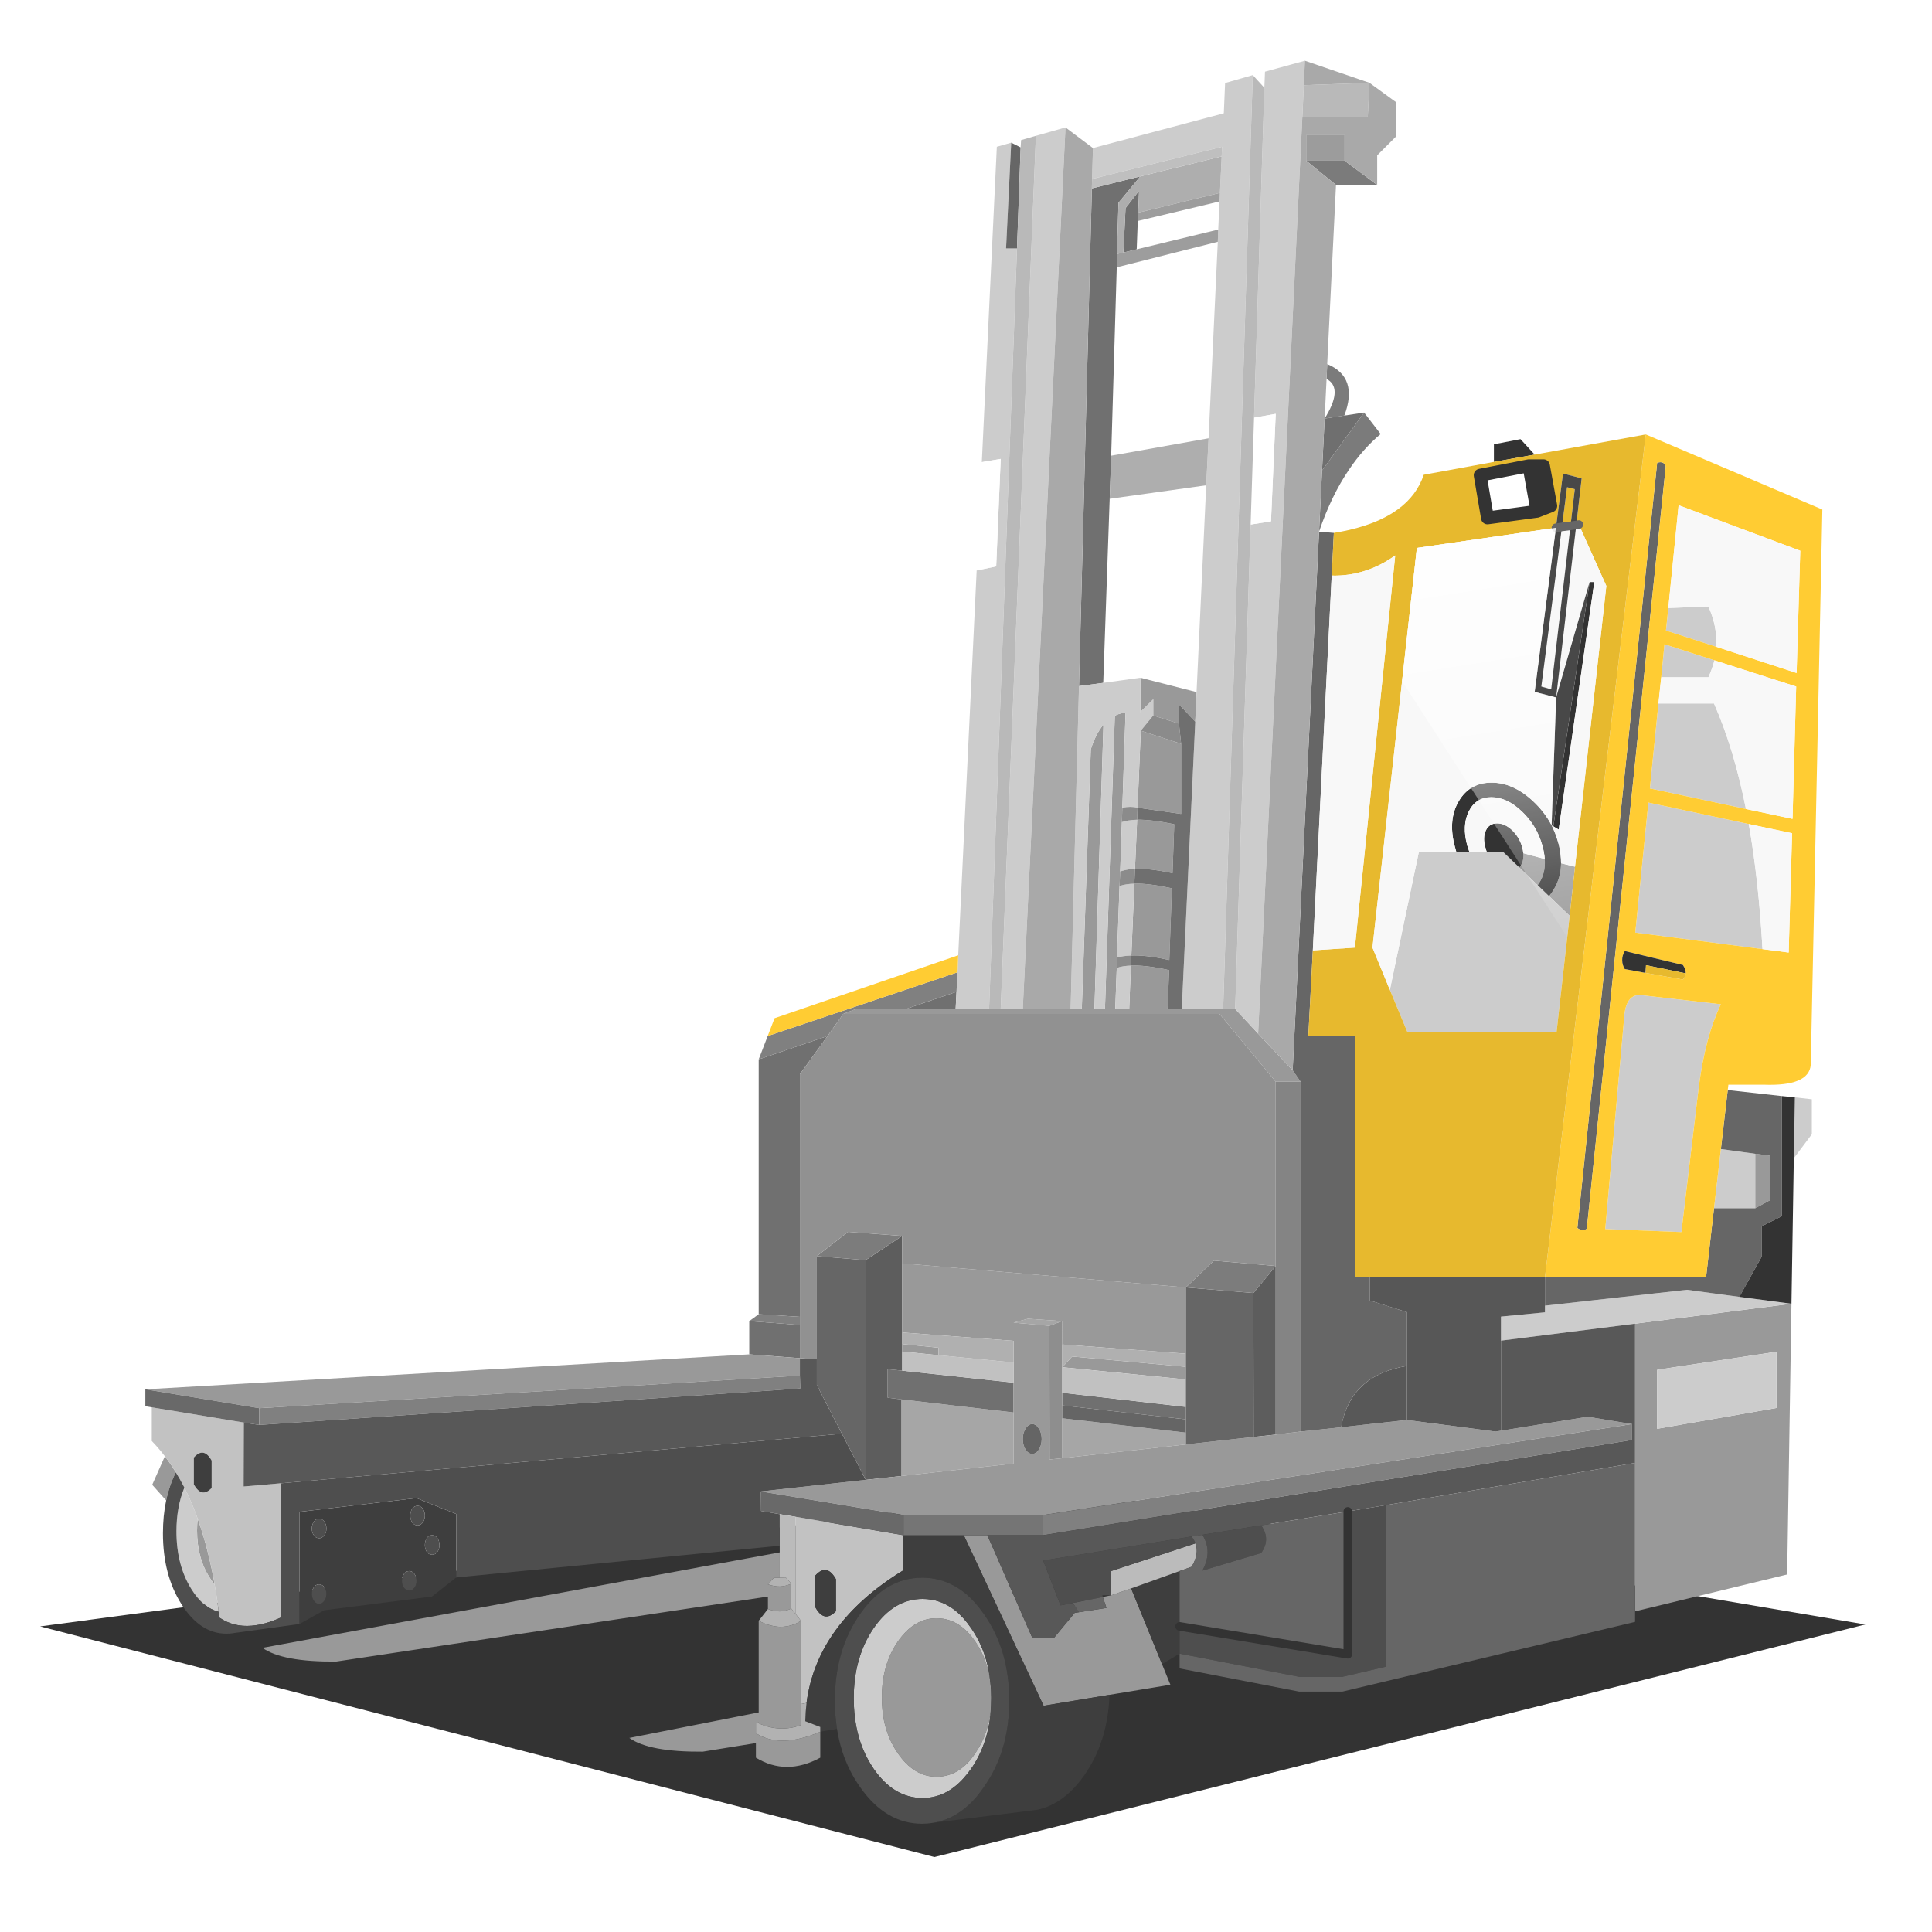 
<svg xmlns="http://www.w3.org/2000/svg" version="1.1" xmlns:xlink="http://www.w3.org/1999/xlink" preserveAspectRatio="none" x="0px" y="0px" width="720px" height="720px" viewBox="0 0 720 720">
<defs>
<linearGradient id="Gradient_1" gradientUnits="userSpaceOnUse" x1="104.325" y1="-16.325" x2="86.175" y2="-130.975" spreadMethod="pad">
<stop  offset="0%" stop-color="#FFFFFF" stop-opacity="0"/>

<stop  offset="100%" stop-color="#FFFFFF"/>
</linearGradient>

<filter id="Filter_1" x="-20%" y="-20%" width="140%" height="140%" color-interpolation-filters="sRGB">
<feGaussianBlur in="SourceGraphic" stdDeviation="14.333,1.667" result="result1"/>

<feColorMatrix in="result1" type="matrix" values="1 0 0 0 0 0 1 0 0 0 0 0 1 0 0 0 0 0 0.27 0" result="result2"/>
</filter>

<filter id="Filter_2" x="-20%" y="-20%" width="140%" height="140%" color-interpolation-filters="sRGB">
<feGaussianBlur in="SourceGraphic" stdDeviation="5.333,1.667" result="result1"/>

<feColorMatrix in="result1" type="matrix" values="1 0 0 0 0 0 1 0 0 0 0 0 1 0 0 0 0 0 0.81 0" result="result2"/>
</filter>

<filter id="Filter_3" x="-20%" y="-20%" width="140%" height="140%" color-interpolation-filters="sRGB">
<feColorMatrix in="SourceGraphic" type="matrix" values="0.85 0 0 0 0 0 0.85 0 0 0 0 0 0.85 0 0 0 0 0 1 0" result="result1"/>
</filter>

<g id="Symbol_8_0_Layer0_0_FILL">
<path fill="#333333" stroke="none" d="
M 226.05 0
L 0 32 197.1 85.75 402.25 31.55 226.05 0 Z"/>
</g>

<g id="Symbol_4_0_Layer1_0_FILL">
<path fill="#A6A6A6" stroke="none" d="
M -15.4 96.7
L -15.4 84.8 -41.55 81.75 -41.55 99.6 -15.4 96.7
M -15.4 63.85
L -7.05 64.6 -4.1 63.5 -12.05 62.95 -15.4 63.85
M 24.75 92.25
L 24.75 89.5 -4.05 86.15 -4.05 95.45 24.75 92.25 Z"/>

<path fill="#707070" stroke="none" d="
M -44.75 81.35
L -41.55 81.75 -15.4 84.8 -15.4 77.85 -41.35 75.05 -44.75 74.7 -44.75 81.35
M -77 71.25
L -65.2 72.15 -65.2 64.4 -77 63.5 -77 71.25
M -74.8 61.9
L -65.2 62.5 -65.2 5.95 -58.75 -2.95 -74.8 2.5 -74.8 61.9
M -28.7 -13.25
L -40.5 -9.25 -28.9 -9.25 -28.7 -13.25
M 24.75 86.4
L 24.75 83.5 -4.05 80.2 -4.05 83.15 24.75 86.4
M 13.55 -192.9
L 13.65 -194.85 13.85 -199.95 10.7 -195.9 10.2 -185.55 13.3 -186.3 13.55 -192.9
M 14.15 -203.3
L 2.85 -200.5 -0.15 -84.5 5.5 -85.25 7 -128.15 7.35 -138.2 8.65 -182.1 8.7 -185.2 9.05 -197.15 14.15 -203.3 Z"/>

<path fill="#5D5D5D" stroke="none" d="
M -41.35 43.65
L -49.9 49.3 -49.85 100.5 -41.55 99.6 -41.55 81.75 -44.75 81.35 -44.75 74.7 -41.35 75.05 -41.35 70.6 -41.35 68.85 -41.35 66.15 -41.35 50.05 -41.35 43.65
M 45.7 50.65
L 40.5 56.95 40.55 90.5 45.7 89.95 45.7 50.65 Z"/>

<path fill="#999999" stroke="none" d="
M -205.7 112.35
Q -205.7 118.55 -202.95 123 -202.3 124.05 -201.6 124.85 -203.1 116.4 -205.55 109.55 -205.7 110.9 -205.7 112.35
M -210.65 98.75
Q -211.85 96.75 -213.2 95
L -216.15 101.65 -212.9 105.3
Q -212.15 101.75 -210.65 98.75
M -71.25 123.3
L -69.9 123.3 -69.9 117.4 -190.45 139.65
Q -185.85 142.95 -173.3 142.85
L -72.65 127.7 -72.65 130.6
Q -71.2 131.15 -69.9 131.15 -68.5 131.1 -67.2 130.5
L -67.2 124.7
Q -68.5 125.3 -69.9 125.35 -71.2 125.35 -72.65 124.85
L -71.25 123.3
M -20.8 147.8
Q -21.45 142.3 -24.35 138.15 -25.7 136.15 -27.3 134.9 -30 132.75 -33.35 132.75 -38.6 132.75 -42.35 138.15 -46.1 143.55 -46.1 151.2 -46.1 154.1 -45.6 156.6 -44.7 160.9 -42.35 164.25 -38.6 169.7 -33.35 169.7 -29.05 169.7 -25.8 166.15 -25 165.25 -24.35 164.25 -21.1 159.6 -20.65 153.3
L -20.6 151.45
Q -20.6 151.3 -20.6 151.2 -20.6 150.3 -20.65 149.4
L -20.8 147.8
M -104.95 160.65
Q -100.35 163.95 -87.85 163.85
L -75.45 161.85 -75.45 165.25
Q -68.4 169.55 -60.45 165.25
L -60.45 159.2
Q -69.75 163.2 -75.45 159.55
L -75.45 157.25 -74.8 157 -74.8 157.25
Q -69.85 159.45 -64.95 157.65
L -64.95 152.75 -64.95 133.35
Q -65.6 133.75 -66.25 134.05 -68 134.8 -69.9 134.75 -72.25 134.65 -74.8 133.35
L -74.8 154.7 -104.95 160.65
M -65.2 72.15
L -77 71.25 -217.75 79.4 -191.2 83.8 -65.2 76.2 -65.2 72.15
M -41.35 68.85
L -41.35 70.6 -32.9 71.45 -32.9 69.7 -41.35 68.85
M 7.35 127.4
L 5.4 127.8 6.25 130.35 -0.2 131.35 -1.15 131.5 -6.05 137.4 -11 137.4 -21.5 113.4 -27 113.4 -8.4 153.15 6.95 150.6 21.15 148.25 19.2 143.45 12 125.8 7.35 127.4
M 24.75 77.1
L 24.75 74.15 -1.75 71.75 -4.05 74.25 24.75 77.1
M 98.2 89.05
L 96.95 89.25 76.25 86.55 60.95 88.25 51.5 89.25 45.7 89.95 40.55 90.5 24.75 92.25 -4.05 95.45 -7 95.75 -7.05 64.6 -15.4 63.85 -12.05 62.95 -4.1 63.5 -4.05 68.95 24.75 71.1 24.75 55.65 -41.35 50.05 -41.35 66.15 -15.4 68.1 -15.4 73.15 -15.4 77.85 -15.4 84.8 -15.4 96.7 -41.55 99.6 -49.85 100.5 -74.3 103.2 -41.05 108.7 -8.5 108.7 128.75 87.5 118.4 85.8 98.2 89.05
M -12.6 88.55
Q -11.95 87.5 -11.05 87.5 -10.15 87.5 -9.5 88.55 -8.85 89.55 -8.85 91 -8.85 92.4 -9.5 93.45 -10.15 94.45 -11.05 94.45 -11.95 94.45 -12.6 93.45 -13.25 92.4 -13.25 91 -13.25 89.55 -12.6 88.55
M 160.95 35.3
L 160.95 24.95 157.45 24.5 157.45 37.2 160.95 35.3
M 164.9 122.55
L 165.9 59.45 129.45 64.1 129.45 96.55 129.45 131.15 164.9 122.55
M 162.4 70.65
L 162.4 83.75 134.6 88.6 134.6 74.85 162.4 70.65
M 21.2 -37.45
Q 21.15 -37.45 21.1 -37.45 16.05 -38.55 12.75 -38.45
L 12.05 -21.7
Q 15.35 -21.85 20.45 -20.75 20.5 -20.75 20.6 -20.75 20.75 -20.7 20.9 -20.65
L 21.5 -37.4
Q 21.35 -37.4 21.2 -37.45
M 22.05 -52.3
Q 16.8 -53.4 13.4 -53.35
L 12.9 -41.9
Q 16.25 -42.05 21.65 -40.9
L 22.05 -52.3
M 14.25 -74.1
L 13.5 -56.15 23.65 -54.7 23.65 -71.05 14.25 -74.1
M 10.7 -78.3
Q 9.35 -78.2 8.2 -77.6
L 5.9 -9.25 3.45 -9.25 5.55 -75.5
Q 3.75 -73.4 2.6 -69.75
L 0.5 -9.25 -2.1 -9.25 -13.25 -9.25 -18.4 -9.25 -21.1 -9.25 -28.9 -9.25 -40.5 -9.25 -52.15 -9.25 -55.1 -8.1 32.6 -8.1 45.7 7.7 51.5 7.7 49.65 5.05 41.6 -3.5 36.25 -9.25 33.45 -9.25 23.8 -9.25 20.5 -9.25 20.85 -18.3
Q 20.65 -18.35 20.5 -18.35 20.45 -18.4 20.4 -18.4 15.25 -19.5 11.95 -19.35
L 11.55 -9.25 8.3 -9.25 8.65 -18.8 8.7 -21.2 9.3 -37.9 9.45 -41.3 9.85 -52.8 9.95 -56.15 10.7 -78.3
M 23.15 -75.75
L 23.15 -80.25 26.95 -76.2 27.25 -83.1 14.15 -86.45 14.15 -78.45 17.15 -81.4 17.15 -77.65 23.15 -75.75
M 108.4 -44.2
L 103.4 -45.55
Q 103.55 -44.1 103 -43 102.75 -42.55 102.5 -42.2
L 106.75 -38.1
Q 107.15 -38.65 107.5 -39.3 108.6 -41.45 108.4 -44.2
M 115.45 -42.4
L 112.2 -43.2
Q 112.15 -39.85 110.55 -37.2 110.05 -36.3 109.4 -35.55
L 114.2 -30.95 115.45 -42.4 Z"/>

<path fill="#CCCCCC" stroke="none" d="
M -200.65 131.25
Q -201.05 127.9 -201.6 124.85 -202.3 124.05 -202.95 123 -205.7 118.55 -205.7 112.35 -205.7 110.9 -205.55 109.55 -206.95 105.65 -208.65 102.3 -210.5 106.8 -210.5 112.5 -210.5 120.35 -207.05 125.9 -204.3 130.35 -200.65 131.25
M -24.35 138.15
Q -21.45 142.3 -20.8 147.8 -21.5 140.5 -25.3 135.05 -27.05 132.5 -29.05 130.9 -32.45 128.25 -36.6 128.25 -43.3 128.25 -48 135.05 -52.65 141.85 -52.65 151.45 -52.65 154.75 -52.1 157.75 -51.05 163.4 -48 167.85 -43.3 174.65 -36.6 174.65 -31.25 174.65 -27.15 170.15 -26.2 169.1 -25.3 167.85 -21.05 161.7 -20.65 153.3 -21.1 159.6 -24.35 164.25 -25 165.25 -25.8 166.15 -29.05 169.7 -33.35 169.7 -38.6 169.7 -42.35 164.25 -44.7 160.9 -45.6 156.6 -46.1 154.1 -46.1 151.2 -46.1 143.55 -42.35 138.15 -38.6 132.75 -33.35 132.75 -30 132.75 -27.3 134.9 -25.7 136.15 -24.35 138.15
M -15.95 -211.15
L -19.3 -210.2 -22.8 -136.7 -18.4 -137.45 -19.45 -112.4 -24 -111.45 -28.3 -21.75 -28.45 -17.8 -28.7 -13.25 -28.9 -9.25 -21.1 -9.25 -14.6 -186.5 -17.15 -186.5 -15.95 -211.15
M -3.3 -214.7
L -10.2 -212.75 -18.4 -9.25 -13.25 -9.25 -3.3 -214.7
M 108.45 59.9
L 108.45 61.45 98.2 62.45 98.2 68.05 129.45 64.1 165.9 59.45 153.75 57.85 141.55 56.2 108.45 59.9
M 157.45 24.5
L 149.45 23.4 147.85 37.2 157.45 37.2 157.45 24.5
M 162.4 83.75
L 162.4 70.65 134.6 74.85 134.6 88.6 162.4 83.75
M 166.7 11.35
L 166.45 25.55 170.65 19.95 170.65 11.8 166.7 11.35
M 131.1 -12.45
Q 127.45 -12.95 126.95 -7.75
L 122.5 42.05 140.25 42.75 144.3 8.9
Q 145.8 -2.75 149.45 -10.35
L 131.1 -12.45
M 155.95 -52.35
L 132.55 -57.35 129.5 -27.05 159.15 -23.2
Q 158.25 -39.3 155.95 -52.35
M 155.3 -55.85
Q 152.45 -70.05 147.85 -80.45
L 134.9 -80.45 132.9 -60.65 155.3 -55.85
M 146.55 -86.55
Q 147.45 -88.55 147.95 -90.5
L 136.3 -94.25 135.55 -86.55 146.55 -86.55
M 146.55 -103.05
L 137.2 -102.7 136.65 -97.45 148.4 -93.65
Q 148.65 -98.35 146.55 -103.05
M 11.95 -19.35
Q 10 -19.3 8.65 -18.8
L 8.3 -9.25 11.55 -9.25 11.95 -19.35
M 12.75 -38.45
Q 10.7 -38.4 9.3 -37.9
L 8.7 -21.2
Q 10.05 -21.65 12.05 -21.7
L 12.75 -38.45
M 13.4 -53.35
Q 11.05 -53.25 9.85 -52.8
L 9.45 -41.3
Q 11.35 -41.9 12.9 -41.9
L 13.4 -53.35
M 17.15 -77.65
L 17.15 -81.4 14.15 -78.45 14.15 -86.45 5.5 -85.25 -0.15 -84.5 -2.1 -9.25 0.5 -9.25 2.6 -69.75
Q 3.75 -73.4 5.55 -75.5
L 3.45 -9.25 5.9 -9.25 8.2 -77.6
Q 9.35 -78.2 10.7 -78.3
L 9.95 -56.15
Q 11.9 -56.55 13.5 -56.15
L 14.25 -74.1 17.15 -77.65
M 79.05 -45.8
L 72.3 -13.7 76.4 -3.85 111.15 -3.85 114.2 -30.95 109.4 -35.55 106.75 -38.1 102.5 -42.2 98.75 -45.8 94.9 -45.8 90.85 -45.8 87.8 -45.8 79.05 -45.8
M 52.25 -224.55
L 52.5 -230.25 43.2 -227.7 43.05 -223.95 40.65 -147.05 45.7 -147.95 44.6 -122.9 39.85 -122.15 36.25 -9.25 41.6 -3.5 51.9 -217.05 52.25 -224.55
M 40.35 -226.9
L 33.9 -225.05 33.6 -218 3.1 -209.9 2.9 -202.7 33.2 -210.2 33.1 -207.95 32.7 -199.45 32.6 -197.45 32.3 -190.9 32.2 -188.05 30.05 -142.25 29.5 -131.3 27.25 -83.1 26.95 -76.2 23.8 -9.25 33.45 -9.25 40.35 -226.9 Z"/>

<path fill="#C2C2C2" stroke="none" d="
M -213.2 95
Q -211.85 96.75 -210.65 98.75 -209.6 100.45 -208.65 102.3 -206.95 105.65 -205.55 109.55 -203.1 116.4 -201.6 124.85 -201.05 127.9 -200.65 131.25 -200.55 131.9 -200.5 132.6 -197.2 134.85 -193 134.5 -189.85 134.25 -186.2 132.6
L -186.2 101.3 -194.85 102.05 -194.8 87.15 -216.25 83.6 -216.25 91.45
Q -214.65 93.1 -213.2 95
M -206.45 95.3
Q -204.15 92.7 -202.3 96
L -202.3 102.4
Q -204.65 104.85 -206.45 101.55
L -206.45 95.3
M -41.05 121.55
L -41.05 113.4 -66.25 109.1 -66.25 131.7 -64.95 133.35 -64.95 152.75 -63.65 152.5
Q -61.25 133.9 -41.05 121.55
M -61.65 122.85
Q -58.95 119.8 -56.8 123.65
L -56.8 131.1
Q -59.55 134 -61.65 130.1
L -61.65 122.85 Z"/>

<path fill="#3E3E3E" stroke="none" d="
M -202.3 96
Q -204.15 92.7 -206.45 95.3
L -206.45 101.55
Q -204.65 104.85 -202.3 102.4
L -202.3 96
M -56.8 123.65
Q -58.95 119.8 -61.65 122.85
L -61.65 130.1
Q -59.55 134 -56.8 131.1
L -56.8 123.65
M -145.3 108.45
L -154.55 104.75 -181.85 107.95 -181.85 134.1 -176.1 130.9 -150.95 127.7 -145.3 123.25 -145.3 108.45
M -153.1 107.2
Q -152.6 107.9 -152.6 108.85 -152.6 109.75 -153.1 110.45 -153.6 111.1 -154.3 111.1 -155.05 111.1 -155.55 110.45 -156 109.75 -156 108.85 -156 107.9 -155.55 107.2 -155.05 106.55 -154.3 106.55 -153.6 106.55 -153.1 107.2
M -152.6 115.7
Q -152.6 114.75 -152.15 114.05 -151.65 113.4 -150.9 113.4 -150.2 113.4 -149.7 114.05 -149.2 114.75 -149.2 115.7 -149.2 116.6 -149.7 117.3 -150.2 117.95 -150.9 117.95 -151.65 117.95 -152.15 117.3 -152.6 116.6 -152.6 115.7
M -156.25 121.75
Q -155.55 121.75 -155.05 122.4 -154.55 123.1 -154.55 124.05 -154.55 125 -155.05 125.65 -155.55 126.3 -156.25 126.3 -157 126.3 -157.45 125.65 -157.95 125 -157.95 124.05 -157.95 123.1 -157.45 122.4 -157 121.75 -156.25 121.75
M -176.05 110.2
Q -175.55 110.9 -175.55 111.85 -175.55 112.8 -176.05 113.45 -176.55 114.1 -177.25 114.1 -178 114.1 -178.45 113.45 -178.95 112.8 -178.95 111.85 -178.95 110.9 -178.45 110.2 -178 109.55 -177.25 109.55 -176.55 109.55 -176.05 110.2
M -176.05 125.5
Q -175.55 126.15 -175.55 127.1 -175.55 128.05 -176.05 128.7 -176.55 129.4 -177.25 129.4 -178 129.4 -178.45 128.7 -178.95 128.05 -178.95 127.1 -178.95 126.15 -178.45 125.5 -178 124.85 -177.25 124.85 -176.55 124.85 -176.05 125.5
M 1.05 169.4
Q 6.6 161.5 6.95 150.6
L -8.4 153.15 -27 113.4 -41.05 113.4 -41.05 121.55
Q -61.25 133.9 -63.65 152.5 -63.9 154.6 -63.95 156.75
L -60.45 158.1 -60.45 159.2 -56.55 158.55
Q -57.05 155.4 -57.05 151.95 -57.05 140.1 -51.1 131.65 -45.15 123.3 -36.7 123.3 -31 123.3 -26.4 127.15 -24.3 128.95 -22.4 131.65 -16.4 140.1 -16.4 151.95 -16.4 163.85 -22.4 172.2 -23 173.1 -23.65 173.9 -28.25 179.55 -34.3 180.45
L -9.9 177.4
Q -3.65 176.05 1.05 169.4
M 12 125.8
L 19.2 143.45 23.3 141 23.3 134.65 23.3 121.75 12 125.8 Z"/>

<path fill="#696969" stroke="none" d="
M -217.75 83.35
L -216.25 83.6 -194.8 87.15 -191.2 87.7 -191.2 83.8 -217.75 79.4 -217.75 83.35
M -41.05 113.4
L -41.05 108.7 -74.3 103.2 -74.25 107.75 -69.9 108.5 -66.25 109.1 -41.05 113.4 Z"/>

<path fill="#B2B2B2" stroke="none" d="
M -60.45 159.2
L -60.45 158.1 -63.95 156.75
Q -63.9 154.6 -63.65 152.5
L -64.95 152.75 -64.95 157.65
Q -69.85 159.45 -74.8 157.25
L -74.8 157 -75.45 157.25 -75.45 159.55
Q -69.75 163.2 -60.45 159.2
M -66.25 131.7
L -67.2 130.5
Q -68.5 131.1 -69.9 131.15 -71.2 131.15 -72.65 130.6
L -74.8 133.35
Q -72.25 134.65 -69.9 134.75 -68 134.8 -66.25 134.05 -65.6 133.75 -64.95 133.35
L -66.25 131.7
M -68.5 123.25
L -69.9 123.3 -71.25 123.3 -72.65 124.85
Q -71.2 125.35 -69.9 125.35 -68.5 125.3 -67.2 124.7
L -68.5 123.25 Z"/>

<path fill="#BBBBBB" stroke="none" d="
M -69.9 123.3
L -68.5 123.25 -67.2 124.7 -67.2 130.5 -66.25 131.7 -66.25 109.1 -69.9 108.5 -69.9 115.85 -69.9 117.4 -69.9 123.3
M 23.3 121.75
L 26.1 120.75
Q 27.9 117.75 27 115.3
L 7.35 121.75 7.35 127.4 12 125.8 23.3 121.75 Z"/>

<path fill="#4E4E4E" stroke="none" d="
M -22.4 131.65
Q -24.3 128.95 -26.4 127.15 -31 123.3 -36.7 123.3 -45.15 123.3 -51.1 131.65 -57.05 140.1 -57.05 151.95 -57.05 155.4 -56.55 158.55 -55.35 166.25 -51.1 172.2 -45.15 180.65 -36.7 180.65 -35.45 180.65 -34.3 180.45 -28.25 179.55 -23.65 173.9 -23 173.1 -22.4 172.2 -16.4 163.85 -16.4 151.95 -16.4 140.1 -22.4 131.65
M -36.6 128.25
Q -32.45 128.25 -29.05 130.9 -27.05 132.5 -25.3 135.05 -21.5 140.5 -20.8 147.8
L -20.65 149.4
Q -20.6 150.3 -20.6 151.2 -20.6 151.3 -20.6 151.45
L -20.65 153.3
Q -21.05 161.7 -25.3 167.85 -26.2 169.1 -27.15 170.15 -31.25 174.65 -36.6 174.65 -43.3 174.65 -48 167.85 -51.05 163.4 -52.1 157.75 -52.65 154.75 -52.65 151.45 -52.65 141.85 -48 135.05 -43.3 128.25 -36.6 128.25
M -154.55 104.75
L -145.3 108.45 -145.3 123.25 -69.9 115.85 -69.9 108.5 -74.25 107.75 -74.3 103.2 -49.85 100.5 -55.4 89.75 -186.2 101.3 -186.2 132.6
Q -189.85 134.25 -193 134.5 -197.2 134.85 -200.5 132.6 -200.55 131.9 -200.65 131.25 -204.3 130.35 -207.05 125.9 -210.5 120.35 -210.5 112.5 -210.5 106.8 -208.65 102.3 -209.6 100.45 -210.65 98.75 -212.15 101.75 -212.9 105.3 -213.65 108.85 -213.65 112.95 -213.65 122.65 -209.35 129.45 -205 136.35 -198.85 136.35 -198.1 136.35 -197.4 136.25 -197.25 136.25 -197.1 136.2
L -181.85 134.1 -181.85 107.95 -154.55 104.75
M -175.55 127.1
Q -175.55 126.15 -176.05 125.5 -176.55 124.85 -177.25 124.85 -178 124.85 -178.45 125.5 -178.95 126.15 -178.95 127.1 -178.95 128.05 -178.45 128.7 -178 129.4 -177.25 129.4 -176.55 129.4 -176.05 128.7 -175.55 128.05 -175.55 127.1
M -175.55 111.85
Q -175.55 110.9 -176.05 110.2 -176.55 109.55 -177.25 109.55 -178 109.55 -178.45 110.2 -178.95 110.9 -178.95 111.85 -178.95 112.8 -178.45 113.45 -178 114.1 -177.25 114.1 -176.55 114.1 -176.05 113.45 -175.55 112.8 -175.55 111.85
M -155.05 122.4
Q -155.55 121.75 -156.25 121.75 -157 121.75 -157.45 122.4 -157.95 123.1 -157.95 124.05 -157.95 125 -157.45 125.65 -157 126.3 -156.25 126.3 -155.55 126.3 -155.05 125.65 -154.55 125 -154.55 124.05 -154.55 123.1 -155.05 122.4
M -152.15 114.05
Q -152.6 114.75 -152.6 115.7 -152.6 116.6 -152.15 117.3 -151.65 117.95 -150.9 117.95 -150.2 117.95 -149.7 117.3 -149.2 116.6 -149.2 115.7 -149.2 114.75 -149.7 114.05 -150.2 113.4 -150.9 113.4 -151.65 113.4 -152.15 114.05
M -152.6 108.85
Q -152.6 107.9 -153.1 107.2 -153.6 106.55 -154.3 106.55 -155.05 106.55 -155.55 107.2 -156 107.9 -156 108.85 -156 109.75 -155.55 110.45 -155.05 111.1 -154.3 111.1 -153.6 111.1 -153.1 110.45 -152.6 109.75 -152.6 108.85
M 27 115.3
Q 26.7 114.5 26.1 113.7
L -8.5 119.3 -4.45 129.75 -1.55 129.2 5.4 127.8 5.3 127.4 7.35 127.4 7.35 121.75 27 115.3
M 71.35 106.4
L 62.5 107.85 62.5 141.15 23.3 134.65 23.3 141 51.15 146.4 61.25 146.4 71.35 144.05 71.35 106.4
M 42.3 117.55
Q 44.6 114.35 42.3 111.1
L 28.6 113.3
Q 31.05 117.2 28.6 121.65
L 42.3 117.55 Z"/>

<path fill="#757575" stroke="none" d="
M -8.5 113.4
L -8.5 108.7 -41.05 108.7 -41.05 113.4 -27 113.4 -21.5 113.4 -8.5 113.4 Z"/>

<path fill="#8E8E8E" stroke="none" d="
M -4.1 63.5
L -7.05 64.6 -7 95.75 -4.05 95.45 -4.05 86.15 -4.05 83.15 -4.05 80.2 -4.05 74.25 -4.05 68.95 -4.1 63.5 Z"/>

<path fill="#C1C1C1" stroke="none" d="
M -41.35 70.6
L -41.35 75.05 -15.4 77.85 -15.4 73.15 -32.9 71.45 -41.35 70.6
M 24.75 83.5
L 24.75 77.1 -4.05 74.25 -4.05 80.2 24.75 83.5 Z"/>

<path fill="#808080" stroke="none" d="
M -65.1 79.2
L -65.2 76.2 -191.2 83.8 -191.2 87.7 -65.1 79.2
M -65.2 62.5
L -74.8 61.9 -77 63.5 -65.2 64.4 -65.2 62.5
M -55.1 -8.1
L -52.15 -9.25 -40.5 -9.25 -28.7 -13.25 -28.45 -17.8 -72.7 -2.95 -74.8 2.5 -58.75 -2.95 -55.1 -8.1
M 128.75 91.2
L 128.75 87.5 -8.5 108.7 -8.5 113.4 128.75 91.2 Z"/>

<path fill="#585858" stroke="none" d="
M -61.25 72.4
L -65.2 72.15 -65.2 76.2 -65.1 79.2 -191.2 87.7 -194.8 87.15 -194.85 102.05 -186.2 101.3 -55.4 89.75 -61.25 78.4 -61.25 72.4
M 60.95 88.25
L 76.25 86.55 76.25 73.95
Q 63.05 76.15 60.95 88.25
M 98.2 89.05
L 118.4 85.8 128.75 87.5 128.75 91.2 -8.5 113.4 -21.5 113.4 -11 137.4 -6.05 137.4 -1.15 131.5 -0.2 131.35 -1.55 129.2 -4.45 129.75 -8.5 119.3 26.1 113.7 28.6 113.3 42.3 111.1 62.5 107.85 71.35 106.4 129.45 96.55 129.45 64.1 98.2 68.05 98.2 89.05 Z"/>

<path fill="#B0B0B0" stroke="none" d="
M -41.35 66.15
L -41.35 68.85 -32.9 69.7 -32.9 71.45 -15.4 73.15 -15.4 68.1 -41.35 66.15
M 24.75 74.15
L 24.75 71.1 -4.05 68.95 -4.05 74.25 -1.75 71.75 24.75 74.15 Z"/>

<path fill="#666666" stroke="none" d="
M -49.9 49.3
L -61.25 48.35 -61.25 72.4 -61.25 78.4 -55.4 89.75 -49.85 100.5 -49.9 49.3
M -13.75 -210.05
L -15.95 -211.15 -17.15 -186.5 -14.6 -186.5 -13.75 -210.05
M 6.25 130.35
L 5.4 127.8 -1.55 129.2 -0.2 131.35 6.25 130.35
M 61.25 146.4
L 51.15 146.4 23.3 141 23.3 144.45 51.15 149.85 61.25 149.85 129.45 133.6 129.45 131.15 129.45 96.55 71.35 106.4 71.35 144.05 61.25 146.4
M 42.3 111.1
Q 44.6 114.35 42.3 117.55
L 28.6 121.65
Q 31.05 117.2 28.6 113.3
L 26.1 113.7
Q 26.7 114.5 27 115.3 27.9 117.75 26.1 120.75
L 23.3 121.75 23.3 134.65 62.5 141.15 62.5 107.85 42.3 111.1
M 24.75 77.1
L 24.75 83.5 24.75 86.4 24.75 89.5 24.75 92.25 40.55 90.5 40.5 56.95 24.75 55.65 24.75 71.1 24.75 74.15 24.75 77.1
M 163.65 39.05
L 163.65 11.05 151.05 9.65 149.45 23.4 157.45 24.5 160.95 24.95 160.95 35.3 157.45 37.2 147.85 37.2 146 53.25 108.45 53.25 108.45 59.9 141.55 56.2 153.75 57.85 158.95 48.5 158.95 41.4 163.65 39.05
M 136.6 -135.65
Q 136.2 -137.05 134.6 -136.55
L 116 41.8
Q 117.1 42.65 118.2 42
L 136.6 -135.65
M 59.25 -120.2
L 55.8 -120.5 49.65 5.05 51.5 7.7 51.5 89.25 60.95 88.25
Q 63.05 76.15 76.25 73.95
L 76.25 61.4 67.65 58.7 67.65 53.25 64.15 53.25 64.15 -2.95 53.3 -2.95 54.35 -22.9 58.75 -110.25 59.25 -120.2 Z"/>

<path fill="#7C7C7C" stroke="none" d="
M -49.9 49.3
L -41.35 43.65 -53.95 42.7 -61.25 48.35 -49.9 49.3
M 40.5 56.95
L 45.7 50.65 31.3 49.4 24.75 55.65 40.5 56.95 Z"/>

<path fill="#FFCC33" stroke="none" d="
M -71.1 -7.1
L -72.7 -2.95 -28.45 -17.8 -28.3 -21.75 -71.1 -7.1
M 173.1 -125.65
L 131.95 -143.15 108.45 53.25 146 53.25 147.85 37.2 149.45 23.4 151.05 9.65 151.2 8.4 159.4 8.4
Q 170 8.8 170.4 3.75
L 173.1 -125.65
M 134.6 -136.55
Q 136.2 -137.05 136.6 -135.65
L 118.2 42
Q 117.1 42.65 116 41.8
L 134.6 -136.55
M 137.2 -102.7
L 139.6 -126.65 167.95 -116.05 167.1 -87.55 148.4 -93.65 136.65 -97.45 137.2 -102.7
M 135.55 -86.55
L 136.3 -94.25 147.95 -90.5 167 -84.4 166.15 -53.55 155.3 -55.85 132.9 -60.65 134.9 -80.45 135.55 -86.55
M 132.55 -57.35
L 155.95 -52.35 166.05 -50.2 165.25 -22.4 159.15 -23.2 129.5 -27.05 132.55 -57.35
M 140.6 -16.1
L 131.9 -17.65 127.05 -18.55
Q 126.45 -19.55 126.45 -20.55 126.4 -21.65 127.05 -22.75
L 140.6 -19.5
Q 141.3 -18.45 141.25 -17.55 141.2 -16.75 140.6 -16.1
M 126.95 -7.75
Q 127.45 -12.95 131.1 -12.45
L 149.45 -10.35
Q 145.8 -2.75 144.3 8.9
L 140.25 42.75 122.5 42.05 126.95 -7.75 Z"/>

<path fill="#FFFFFF" stroke="none" d="
M -24 -111.45
L -19.45 -112.4 -18.4 -137.45 -22.8 -136.7 -24 -111.45
M 45.7 -147.95
L 40.65 -147.05 39.85 -122.15 44.6 -122.9 45.7 -147.95
M 106.6 -125.25
L 104.7 -135.85 93.35 -133.65 95.05 -123.7 106.6 -125.25 Z"/>

<path fill="#B9B9B9" stroke="none" d="
M -10.2 -212.75
L -13.65 -211.75 -13.75 -210.05 -14.6 -186.5 -21.1 -9.25 -18.4 -9.25 -10.2 -212.75
M 43.05 -223.95
L 40.35 -226.9 33.45 -9.25 36.25 -9.25 39.85 -122.15 40.65 -147.05 43.05 -223.95
M 67.15 -217.05
L 67.55 -225.1 52.25 -224.55 51.9 -217.05 67.15 -217.05 Z"/>

<path fill="#919191" stroke="none" d="
M 31.3 49.4
L 45.7 50.65 45.7 7.7 32.6 -8.1 -55.1 -8.1 -58.75 -2.95 -65.2 5.95 -65.2 62.5 -65.2 64.4 -65.2 72.15 -61.25 72.4 -61.25 48.35 -53.95 42.7 -41.35 43.65 -41.35 50.05 24.75 55.65 31.3 49.4 Z"/>

<path fill="#656565" stroke="none" d="
M 24.75 89.5
L 24.75 86.4 -4.05 83.15 -4.05 86.15 24.75 89.5
M -11.05 87.5
Q -11.95 87.5 -12.6 88.55 -13.25 89.55 -13.25 91 -13.25 92.4 -12.6 93.45 -11.95 94.45 -11.05 94.45 -10.15 94.45 -9.5 93.45 -8.85 92.4 -8.85 91 -8.85 89.55 -9.5 88.55 -10.15 87.5 -11.05 87.5 Z"/>

<path fill="#848484" stroke="none" d="
M 51.5 7.7
L 45.7 7.7 45.7 50.65 45.7 89.95 51.5 89.25 51.5 7.7 Z"/>

<path fill="#575757" stroke="none" d="
M 108.45 59.9
L 108.45 53.25 67.65 53.25 67.65 58.7 76.25 61.4 76.25 73.95 76.25 86.55 96.95 89.25 98.2 89.05 98.2 68.05 98.2 62.45 108.45 61.45 108.45 59.9 Z"/>

<path fill="#333333" stroke="none" d="
M 166.45 25.55
L 166.7 11.35 163.65 11.05 163.65 39.05 158.95 41.4 158.95 48.5 153.75 57.85 165.9 59.45 166.45 25.55
M 131.9 -17.65
L 132 -19.45 141.25 -17.55
Q 141.3 -18.45 140.6 -19.5
L 127.05 -22.75
Q 126.4 -21.65 126.45 -20.55 126.45 -19.55 127.05 -18.55
L 131.9 -17.65
M 108.1 -135.85
L 104.7 -135.85 106.6 -125.25 109.8 -126.5 108.1 -135.85
M 97.3 -52.5
Q 95.5 -52.5 94.7 -50.9 93.9 -49.25 94.55 -46.95 94.7 -46.35 94.9 -45.8
L 98.75 -45.8 102.5 -42.2
Q 102.75 -42.55 103 -43 103.55 -44.1 103.4 -45.55 103.35 -46.2 103.15 -46.95 102.5 -49.25 100.8 -50.9 99.1 -52.5 97.3 -52.5
M 96 -62
Q 90.95 -62 88.4 -57.75 85.85 -53.5 87.35 -47.45 87.55 -46.65 87.8 -45.8
L 90.85 -45.8
Q 90.6 -46.55 90.35 -47.3 89.05 -52 90.7 -55.3 92.35 -58.6 95.95 -58.6 99.6 -58.6 103.05 -55.3 106.55 -52 107.85 -47.3 108.3 -45.65 108.4 -44.2 108.6 -41.45 107.5 -39.3 107.15 -38.65 106.75 -38.1
L 109.4 -35.55
Q 110.05 -36.3 110.55 -37.2 112.15 -39.85 112.2 -43.2 112.2 -45.2 111.7 -47.45 111.5 -48.15 111.3 -48.8 110.9 -50.1 110.35 -51.3 110.15 -51.7 110 -52.05 108.35 -55.2 105.6 -57.75 101 -62 96 -62
M 119.95 -108.75
L 118.85 -108.75 110.4 -51.8 111.65 -51.05 119.95 -108.75
M 106.05 -138.45
L 102.75 -142.05 96.55 -140.85 96.55 -136.75 106.05 -138.45 Z"/>

<path fill="#E7B92E" stroke="none" d="
M 131.9 -17.65
L 140.6 -16.1
Q 141.2 -16.75 141.25 -17.55
L 132 -19.45 131.9 -17.65
M 106.05 -138.45
L 96.55 -136.75 80.2 -133.75
Q 77 -124.2 62.85 -120.9 61.1 -120.5 59.25 -120.2
L 58.75 -110.25
Q 60.8 -110.2 62.85 -110.5 68.5 -111.35 73.55 -114.95
L 64.15 -23.55 54.35 -22.9 53.3 -2.95 64.15 -2.95 64.15 53.25 67.65 53.25 108.45 53.25 131.95 -143.15 106.05 -138.45
M 112.65 -134.05
L 117 -132.9 115.75 -122.05 116.35 -122.15 122.75 -107.85 115.45 -42.4 114.2 -30.95 111.15 -3.85 76.4 -3.85 72.3 -13.7 68.25 -23.55 78.6 -116.7 111 -121.4 112.65 -134.05
M 104.7 -135.85
L 108.1 -135.85 109.8 -126.5 106.6 -125.25 95.05 -123.7 93.35 -133.65 104.7 -135.85
M 113.2 -121.7
L 112.4 -121.6 112.4 -121.55 113.2 -121.7
M 115.4 -130.4
L 113.6 -130.85 112.4 -121.6 113.2 -121.7 114.4 -121.85 115.4 -130.4 Z"/>

<path fill="#F8F8F8" stroke="none" d="
M 155.95 -52.35
Q 158.25 -39.3 159.15 -23.2
L 165.25 -22.4 166.05 -50.2 155.95 -52.35
M 147.95 -90.5
Q 147.45 -88.55 146.55 -86.55
L 135.55 -86.55 134.9 -80.45 147.85 -80.45
Q 152.45 -70.05 155.3 -55.85
L 166.15 -53.55 167 -84.4 147.95 -90.5
M 137.2 -102.7
L 146.55 -103.05
Q 148.65 -98.35 148.4 -93.65
L 167.1 -87.55 167.95 -116.05 139.6 -126.65 137.2 -102.7
M 73.55 -114.95
Q 68.5 -111.35 62.85 -110.5 60.8 -110.2 58.75 -110.25
L 54.35 -22.9 64.15 -23.55 73.55 -114.95
M 94.7 -50.9
Q 95.5 -52.5 97.3 -52.5 99.1 -52.5 100.8 -50.9 102.5 -49.25 103.15 -46.95 103.35 -46.2 103.4 -45.55
L 108.4 -44.2
Q 108.3 -45.65 107.85 -47.3 106.55 -52 103.05 -55.3 99.6 -58.6 95.95 -58.6 92.35 -58.6 90.7 -55.3 89.05 -52 90.35 -47.3 90.6 -46.55 90.85 -45.8
L 94.9 -45.8
Q 94.7 -46.35 94.55 -46.95 93.9 -49.25 94.7 -50.9
M 68.25 -23.55
L 72.3 -13.7 79.05 -45.8 87.8 -45.8
Q 87.55 -46.65 87.35 -47.45 85.85 -53.5 88.4 -57.75 90.95 -62 96 -62 101 -62 105.6 -57.75 108.35 -55.2 110 -52.05
L 111.05 -81.85 106.05 -83.15 111 -121.4 78.6 -116.7 68.25 -23.55
M 114.4 -121.85
L 113.2 -121.7 112.4 -121.55 107.6 -84.4 109.9 -83.75 114.4 -121.85
M 116.35 -122.15
L 115.75 -122.05 111.05 -81.85 118.85 -108.75 119.95 -108.75 111.65 -51.05 110.4 -51.8 110 -52.05
Q 110.15 -51.7 110.35 -51.3 110.9 -50.1 111.3 -48.8 111.5 -48.15 111.7 -47.45 112.2 -45.2 112.2 -43.2
L 115.45 -42.4 122.75 -107.85 116.35 -122.15 Z"/>

<path fill="#8B8B8B" stroke="none" d="
M 11.95 -19.35
L 12.05 -21.7
Q 10.05 -21.65 8.7 -21.2
L 8.65 -18.8
Q 10 -19.3 11.95 -19.35
M 12.9 -41.9
Q 11.35 -41.9 9.45 -41.3
L 9.3 -37.9
Q 10.7 -38.4 12.75 -38.45
L 12.9 -41.9
M 17.15 -77.65
L 14.25 -74.1 23.65 -71.05 23.15 -75.75 17.15 -77.65
M 13.5 -56.15
Q 11.9 -56.55 9.95 -56.15
L 9.85 -52.8
Q 11.05 -53.25 13.4 -53.35
L 13.5 -56.15 Z"/>

<path fill="#6F6F6F" stroke="none" d="
M 23.15 -80.25
L 23.15 -75.75 23.65 -71.05 23.65 -54.7 13.5 -56.15 13.4 -53.35
Q 16.8 -53.4 22.05 -52.3
L 21.65 -40.9
Q 16.25 -42.05 12.9 -41.9
L 12.75 -38.45
Q 16.05 -38.55 21.1 -37.45 21.15 -37.45 21.2 -37.45 21.35 -37.4 21.5 -37.4
L 20.9 -20.65
Q 20.75 -20.7 20.6 -20.75 20.5 -20.75 20.45 -20.75 15.35 -21.85 12.05 -21.7
L 11.95 -19.35
Q 15.25 -19.5 20.4 -18.4 20.45 -18.4 20.5 -18.35 20.65 -18.35 20.85 -18.3
L 20.5 -9.25 23.8 -9.25 26.95 -76.2 23.15 -80.25
M 66.3 -148.25
L 61.7 -147.55 57.1 -146.85 56.5 -134.75 66.3 -148.25 Z"/>

<path fill="#7B7B7B" stroke="none" d="
M 70.15 -143.25
L 66.3 -148.25 56.5 -134.75 55.8 -120.5
Q 58.65 -128.9 62.85 -135.05 66.1 -139.85 70.15 -143.25
M 57.55 -156.05
Q 57.75 -156 57.95 -155.85 61.3 -153.6 57.1 -146.85
L 61.7 -147.55
Q 65.05 -156.5 57.7 -159.55
L 57.55 -156.05
M 52.8 -206.95
L 59.75 -201.3 69.35 -201.3 61.75 -206.95 52.8 -206.95 Z"/>

<path fill="#AEAEAE" stroke="none" d="
M 29.5 -131.3
L 30.05 -142.25 7.35 -138.2 7 -128.15 29.5 -131.3
M 32.7 -199.45
L 33.1 -207.95 14.15 -203.3 9.05 -197.15 8.7 -185.2 10.2 -185.55 10.7 -195.9 13.85 -199.95 13.65 -194.85 32.7 -199.45 Z"/>

<path fill="#9D9D9D" stroke="none" d="
M 13.65 -194.85
L 13.55 -192.9 32.6 -197.45 32.7 -199.45 13.65 -194.85
M 32.2 -188.05
L 32.3 -190.9 13.3 -186.3 10.2 -185.55 8.7 -185.2 8.65 -182.1 32.2 -188.05 Z"/>

<path fill="#484848" stroke="none" d="
M 110 -52.05
L 110.4 -51.8 118.85 -108.75 111.05 -81.85 110 -52.05
M 115.75 -122.05
L 114.4 -121.85 109.9 -83.75 107.6 -84.4 112.4 -121.55 112.4 -121.6 111 -121.4 106.05 -83.15 111.05 -81.85 115.75 -122.05
M 117 -132.9
L 112.65 -134.05 111 -121.4 112.4 -121.6 113.6 -130.85 115.4 -130.4 114.4 -121.85 115.75 -122.05 117 -132.9 Z"/>

<path fill="#9C9C9C" stroke="none" d="
M 52.8 -212.9
L 52.8 -206.95 61.75 -206.95 61.75 -212.9 52.8 -212.9 Z"/>

<path fill="#A9A9A9" stroke="none" d="
M 52.8 -206.95
L 52.8 -212.9 61.75 -212.9 61.75 -206.95 69.35 -201.3 69.35 -208.2 73.8 -212.65 73.8 -220.55 67.55 -225.1 67.15 -217.05 51.9 -217.05 41.6 -3.5 49.65 5.05 55.8 -120.5 56.5 -134.75 57.1 -146.85 57.55 -156.05 57.7 -159.55 59.75 -201.3 52.8 -206.95
M 52.5 -230.25
L 52.25 -224.55 67.55 -225.1 52.5 -230.25
M 2.85 -200.5
L 2.9 -202.7 3.1 -209.9 -3.3 -214.7 -13.25 -9.25 -2.1 -9.25 -0.15 -84.5 2.85 -200.5 Z"/>

<path fill="#BFBFBF" stroke="none" d="
M 2.85 -200.5
L 14.15 -203.3 33.1 -207.95 33.2 -210.2 2.9 -202.7 2.85 -200.5 Z"/>
</g>

<g id="Symbol_4_0_Layer0_0_FILL">
<path fill="url(#Gradient_1)" stroke="none" d="
M 110.35 -51.3
Q 110.15 -51.7 110 -52.05
L 111.05 -81.85 106.05 -83.15 111 -121.4 78.6 -116.7 75.15 -85.65 113.65 -25.95 115.45 -42.4 112.2 -43.2
Q 112.2 -45.2 111.7 -47.45 111.5 -48.15 111.3 -48.8 110.9 -50.1 110.35 -51.3 Z"/>
</g>

<path id="Symbol_4_0_Layer1_0_1_STROKES" stroke="#333333" stroke-width="2" stroke-linejoin="round" stroke-linecap="round" fill="none" d="
M 62.5 107.85
L 62.5 141.15 23.3 134.65"/>

<path id="Symbol_4_0_Layer1_0_2_STROKES" stroke="#333333" stroke-width="3" stroke-linejoin="round" stroke-linecap="round" fill="none" d="
M 106.6 -125.25
L 109.8 -126.5 108.1 -135.85 104.7 -135.85 106.6 -125.25 95.05 -123.7 93.35 -133.65 104.7 -135.85"/>

<path id="Symbol_4_0_Layer1_0_3_STROKES" stroke="#666666" stroke-width="2" stroke-linejoin="round" stroke-linecap="round" fill="none" d="
M 111 -121.4
L 112.4 -121.6
M 114.4 -121.85
L 115.75 -122.05 116.35 -122.15
M 114.4 -121.85
L 113.225 -121.7 112.4 -121.6"/>
</defs>

<g filter="url(#Filter_1)" transform="matrix( 1, 0, 0, 1, 0,0) ">
<g transform="matrix( 1.691, 0, 0, 1.599, 14.95,554.95) ">
<g transform="matrix( 1, 0, 0, 1, 0,0) ">
<use xlink:href="#Symbol_8_0_Layer0_0_FILL"/>
</g>
</g>
</g>

<g filter="url(#Filter_2)" transform="matrix( 1, 0, 0, 1, 0,0) ">
<g transform="matrix( 1.511, 0, 0, 1.38, 59.3,564.1) ">
<g transform="matrix( 1, 0, 0, 1, 0,0) ">
<use xlink:href="#Symbol_8_0_Layer0_0_FILL"/>
</g>
</g>
</g>

<g transform="matrix( 1.599, 0, 0, 1.599, 402.35,390.8) ">
<g transform="matrix( 1, 0, 0, 1, 0,0) ">
<use filter="url(#Filter_3)" xlink:href="#Symbol_4_0_Layer1_0_FILL"/>

<use filter="url(#Filter_3)" xlink:href="#Symbol_4_0_Layer1_0_1_STROKES"/>

<use filter="url(#Filter_3)" xlink:href="#Symbol_4_0_Layer1_0_2_STROKES"/>

<use filter="url(#Filter_3)" xlink:href="#Symbol_4_0_Layer1_0_3_STROKES"/>
</g>

<g transform="matrix( 1, 0, 0, 1, 0,0) ">
<use filter="url(#Filter_3)" xlink:href="#Symbol_4_0_Layer0_0_FILL"/>
</g>
</g>
</svg>
